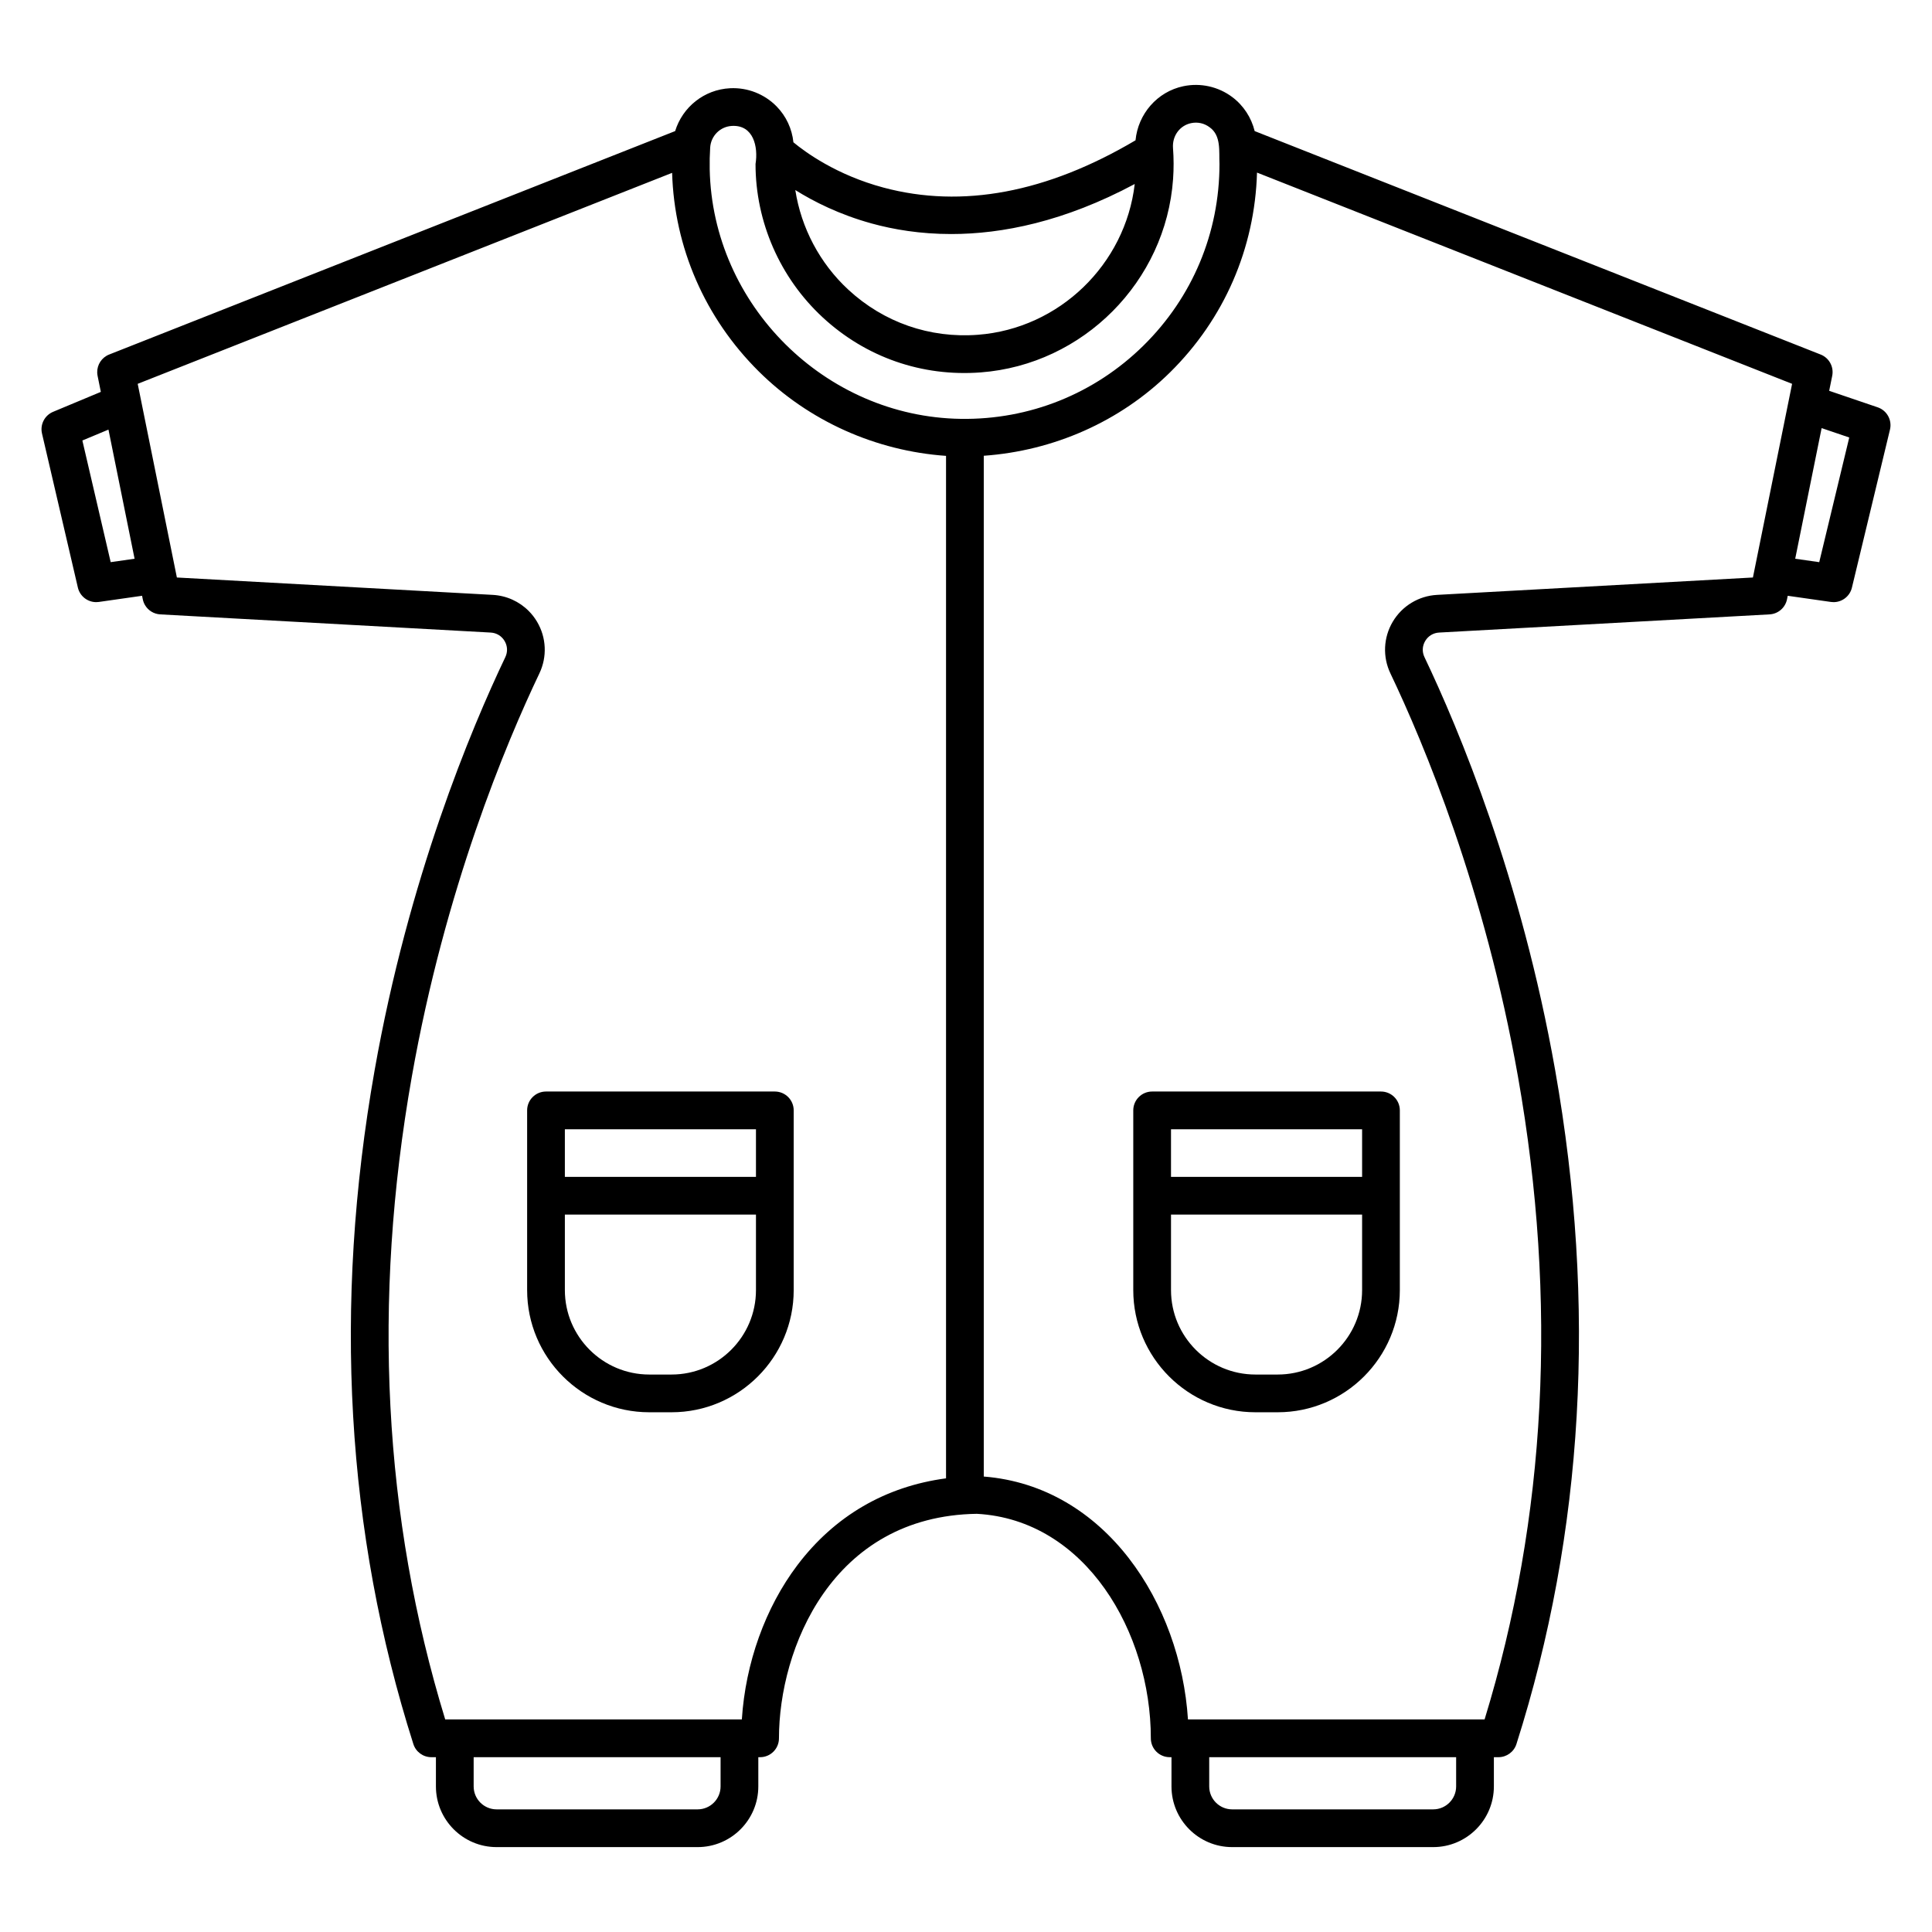 <svg id="a" height="512" viewBox="0 0 512 512" width="512" xmlns="http://www.w3.org/2000/svg"><path d="m20.634 155.705c.534 2.291 2.575 3.867 4.865 3.867.235 0 .473-.017.712-.051l11.44-1.634.188.928c.113.558.316 1.079.593 1.549.832 1.41 2.328 2.358 4.033 2.453l87.573 4.819c1.551.085 2.895.9 3.687 2.235.787 1.327.857 2.885.194 4.275-9.071 19.013-25.633 58.518-34.637 109.47-11.029 62.411-7.576 122.491 10.263 178.572.66 2.075 2.587 3.484 4.765 3.484h1.215v7.75c0 8.865 7.213 16.078 16.078 16.078h53.28c8.865 0 16.078-7.212 16.078-16.078v-7.75h.472c2.762 0 5-2.239 5-5 0-23.623 13.97-58.924 52.436-59.497 28.871 1.572 46.115 31.455 46.115 59.497 0 2.761 2.238 5 5 5h.472v7.75c0 8.865 7.213 16.078 16.078 16.078h53.28c8.865 0 16.078-7.212 16.078-16.078v-7.75h1.215c2.178 0 4.104-1.409 4.765-3.484 17.839-56.081 21.292-116.161 10.263-178.572-9.004-50.952-25.565-90.457-34.637-109.47-.663-1.391-.593-2.949.194-4.275.792-1.335 2.136-2.15 3.687-2.235l87.573-4.819c2.273-.125 4.175-1.77 4.626-4.001l.188-.928 11.44 1.634c.239.034.477.051.712.051 2.276 0 4.309-1.558 4.856-3.83l10.088-41.894c.604-2.512-.805-5.072-3.251-5.904l-12.859-4.374.804-3.973c.48-2.375-.811-4.752-3.064-5.642l-149.992-59.215c-.881-3.576-2.953-6.779-5.943-9.02-3.699-2.773-8.417-3.821-12.943-2.876-6.95 1.452-12.021 7.373-12.688 14.338-23.486 13.891-45.942 18.109-66.777 12.535-12.496-3.342-20.772-9.422-23.888-12.008-.365-3.553-1.911-6.923-4.462-9.518-3.229-3.285-7.711-5.041-12.32-4.807-6.884.344-12.606 5.005-14.557 11.356l-149.996 59.214c-1.972.778-3.207 2.696-3.163 4.754.006.294.039.591.099.888l.861 4.259-12.649 5.282c-2.253.94-3.496 3.37-2.943 5.748l9.504 40.82zm170.327 317.717c0 3.351-2.727 6.078-6.078 6.078h-53.28c-3.352 0-6.078-2.727-6.078-6.078v-7.75h65.437v7.75zm194.931 0c0 3.351-2.727 6.078-6.078 6.078h-53.28c-3.352 0-6.078-2.727-6.078-6.078v-7.75h65.437v7.75zm96.86-359.969 7.319 2.489-7.955 33.037-6.366-.909 7.001-34.617zm-149.632-67.717 141.804 55.982-10.382 51.325-83.713 4.607c-4.865.267-9.254 2.928-11.738 7.118-2.48 4.181-2.712 9.296-.619 13.683 8.853 18.555 25.017 57.118 33.814 106.905 10.517 59.51 7.536 116.787-8.856 170.316h-78.606c-1.962-30.753-21.862-61.827-54.115-64.374v-270.517c18.481-1.311 36.079-9.004 49.36-22.098 14.358-14.155 22.477-32.884 23.052-52.947zm-102.135 13.484c5.841 1.61 12.92 2.802 21.087 2.802 13.491 0 29.944-3.262 48.642-13.258-2.479 21.309-20.006 38.322-41.563 39.955-12.78.973-24.989-3.285-34.365-11.977-7.544-6.994-12.463-16.35-14.024-26.38 4.88 3.058 11.679 6.501 20.224 8.858zm-42.78-20.125c.198-3.109 2.68-5.57 5.772-5.725 5.715-.305 6.988 5.55 6.246 10.087 0 15.348 6.475 30.153 17.763 40.618 11.441 10.606 26.326 15.796 41.92 14.615 27.149-2.058 49.062-24.094 50.973-51.258.192-2.735.186-5.494-.02-8.199-.241-3.193 1.775-5.97 4.797-6.601 1.744-.362 3.48.024 4.9 1.089 3.122 2.216 2.457 6.386 2.619 9.736 0 18.224-7.148 35.309-20.128 48.105-12.977 12.795-30.214 19.708-48.41 19.439-35.987-.511-65.845-30.195-66.558-66.171-.038-1.909.004-3.839.125-5.736zm-12.045 7.485 1.957-.772c.592 19.796 8.697 38.436 22.904 52.561 13.351 13.273 31.147 21.141 49.688 22.441v270.966c-16.039 2.13-29.553 9.977-39.405 23.02-8.504 11.259-13.744 25.925-14.708 40.876h-78.61c-16.393-53.529-19.373-110.806-8.856-170.316 8.798-49.787 24.962-88.35 33.814-106.905 2.093-4.386 1.861-9.501-.619-13.682-.621-1.048-1.361-2-2.198-2.843-2.511-2.529-5.891-4.076-9.54-4.277l-83.713-4.606-10.382-51.325zm-147.416 67.268 6.922 34.222-6.332.904-7.506-32.238z"/><path d="m139.695 294.265v47.629c0 17.849 14.521 32.371 32.371 32.371h5.901c17.85 0 32.371-14.521 32.371-32.371v-47.629c0-2.761-2.238-5-5-5h-60.644c-2.762 0-5 2.239-5 5zm10 5h50.644v12.614h-50.644zm0 22.614h50.644v20.015c0 12.335-10.035 22.371-22.371 22.371h-5.901c-12.336 0-22.371-10.036-22.371-22.371v-20.015z"/><path d="m300.328 294.265v47.629c0 17.849 14.521 32.371 32.371 32.371h5.901c17.85 0 32.371-14.521 32.371-32.371v-47.629c0-2.761-2.238-5-5-5h-60.644c-2.762 0-5 2.239-5 5zm10 5h50.644v12.614h-50.644zm0 22.614h50.644v20.015c0 12.335-10.035 22.371-22.371 22.371h-5.901c-12.336 0-22.371-10.036-22.371-22.371v-20.015z"/></svg>